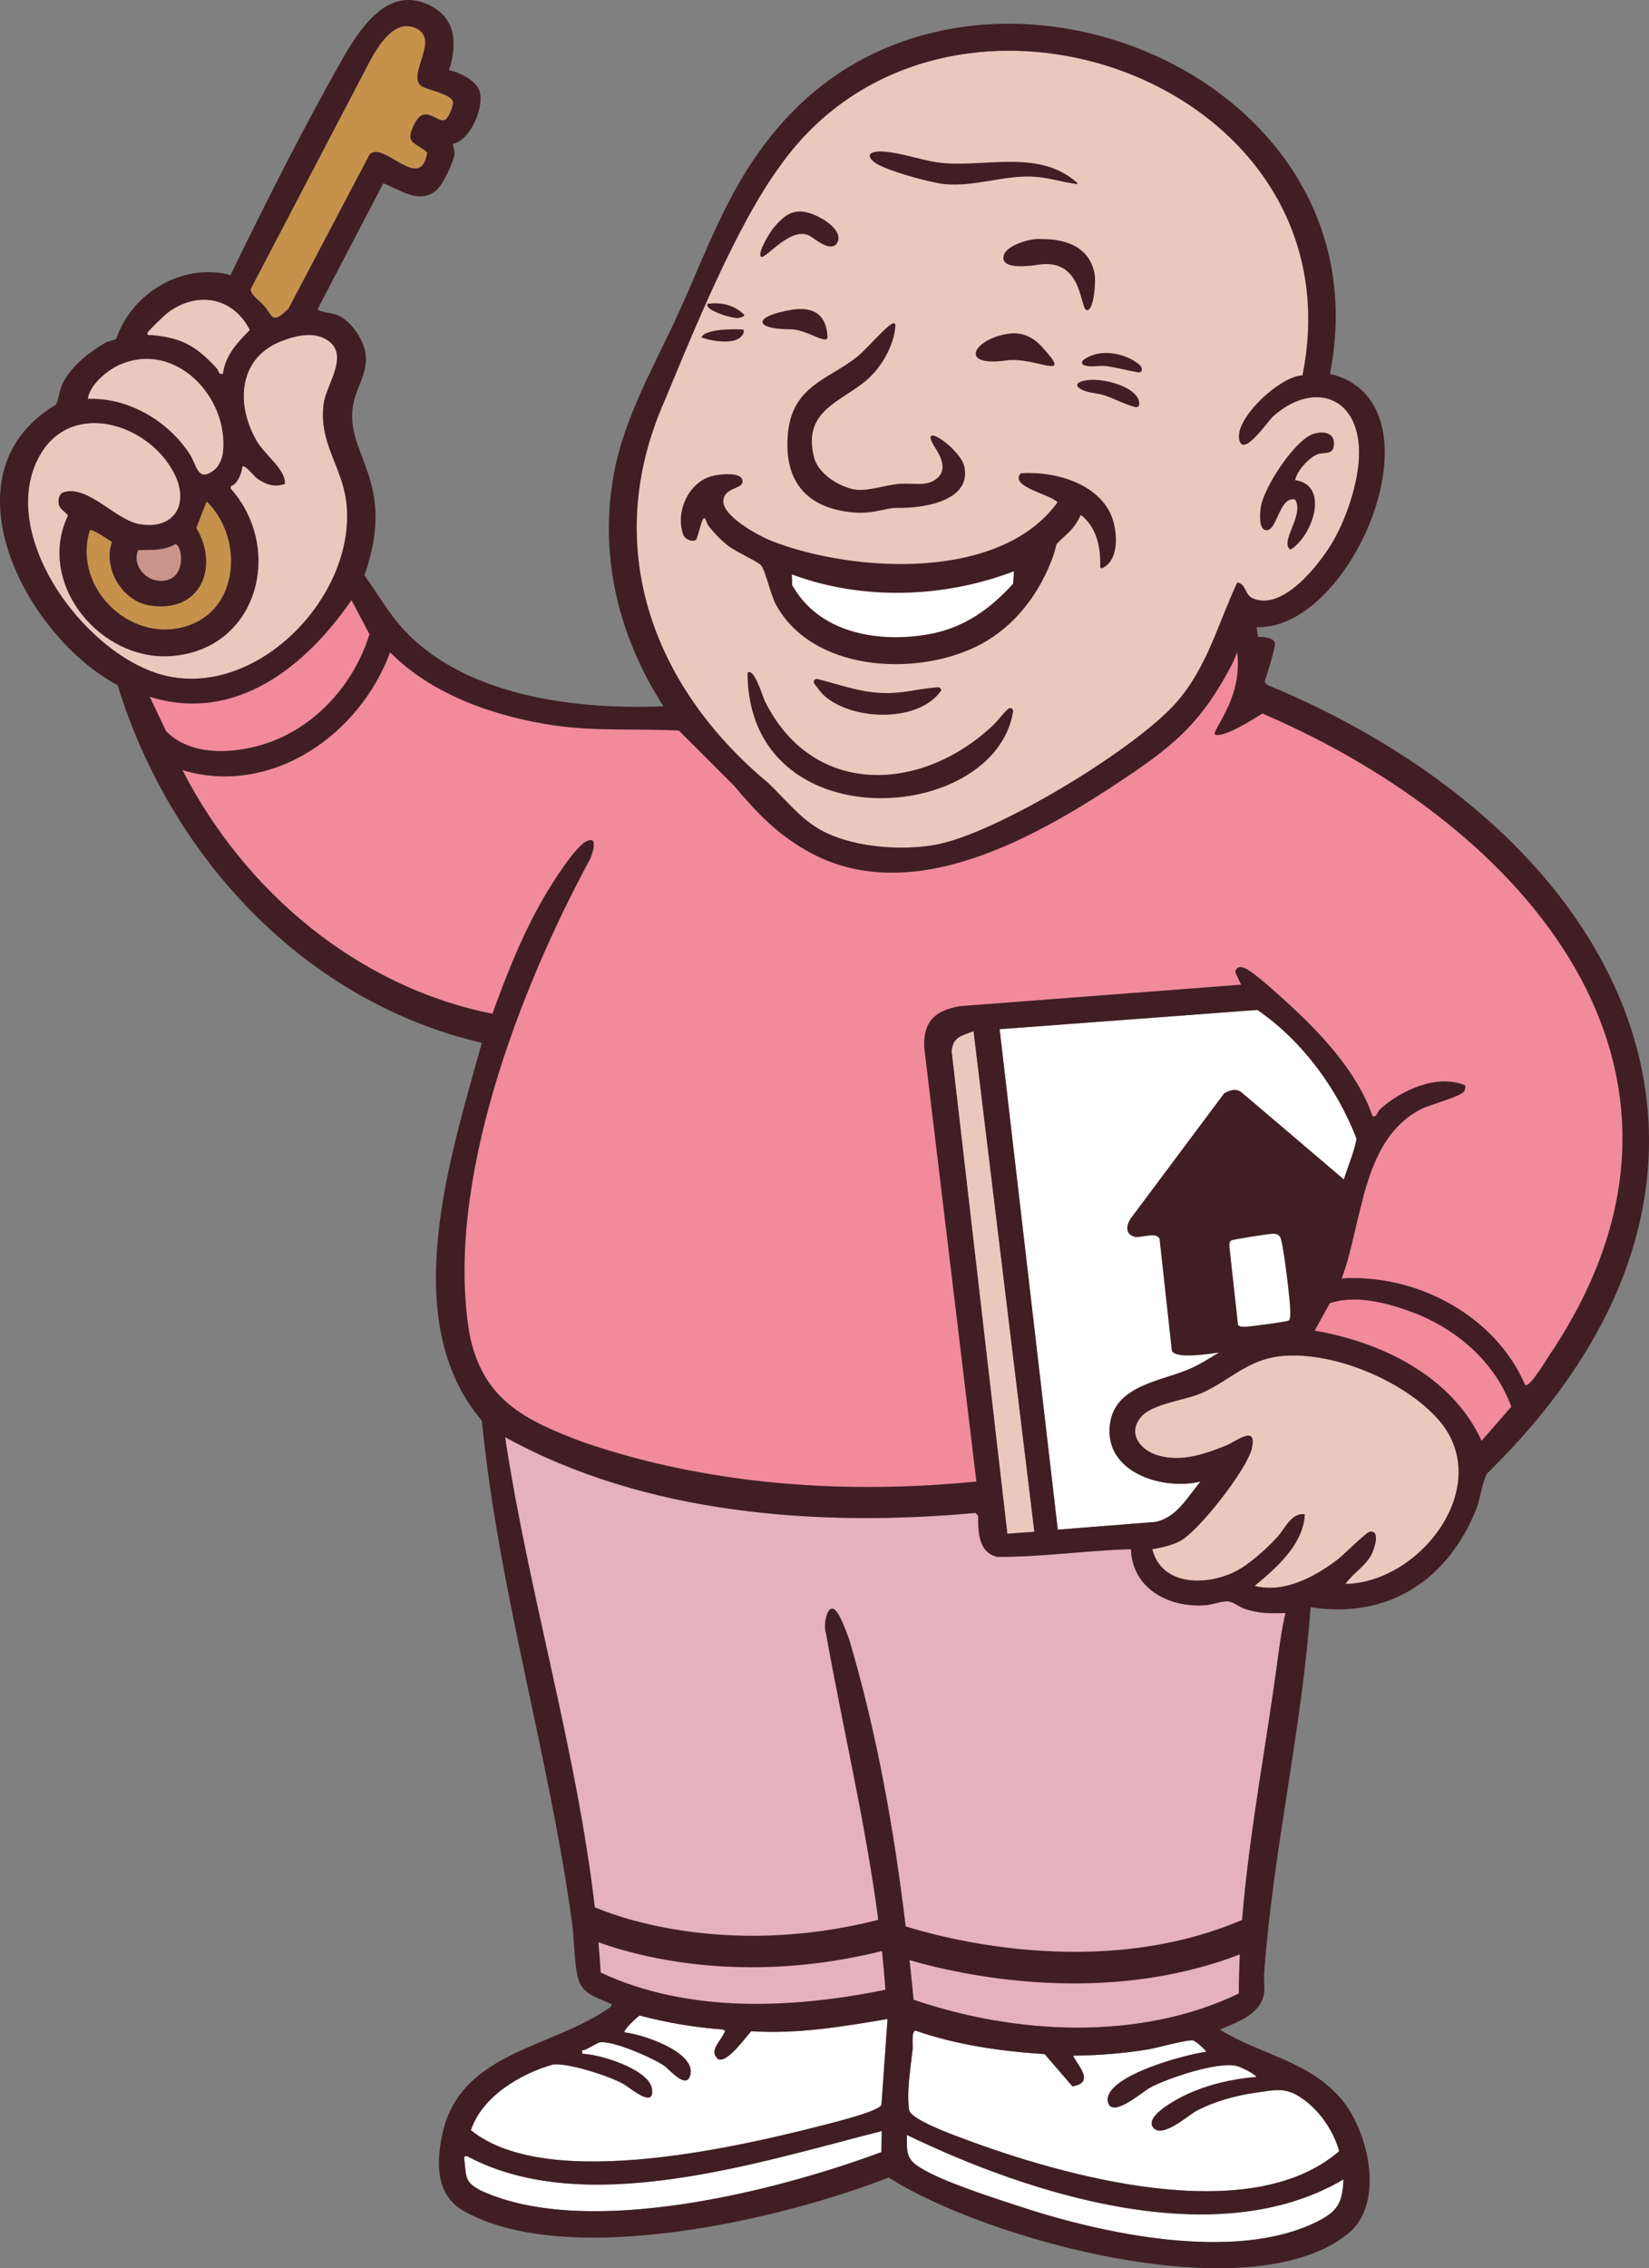 <?xml version="1.0" encoding="UTF-8"?> <svg xmlns="http://www.w3.org/2000/svg" id="Calque_2" data-name="Calque 2" width="216.885" height="298.117" viewBox="0 0 216.885 298.117"><rect x="0" y="0" width="216.885" height="298.117" fill="#808080" stroke="none"/><defs><style> .cls-1 { fill: #ecc7be; } .cls-2 { fill: #c9958b; } .cls-3 { fill: #fff; } .cls-4 { fill: #e5b1bb; } .cls-5 { fill: #c6924b; } .cls-6 { fill: #411e24; } .cls-7 { fill: #f18a9a; } </style></defs><g id="Calque_1-2" data-name="Calque 1"><g><path class="cls-1" d="M171.313,49.339c7.827-38.857-47.016-58.242-68.758-27.472-5.697,7.753-11.367,21.695-15.156,30.831-8.377,18.912-1.759,37.381,13.59,50.169,2.578,2.426,4.502,5.133,7.817,6.665,4.014,1.855,9.77,2.267,14.089,1.529,7.975-1.362,26.641-12.689,31.949-18.867,3.987-4.641,5.351-10.204,7.886-15.62,1.185.124.912,1.597,2.096,2.093,3.982,1.669,8.855-4.633,10.556-7.605,1.91-3.338,3.612-8.547,3.35-12.399-.477-7.008-6.437-8.302-11.297-3.933-.701.63-4.076,5.651-4.46,2.901-.392-2.81,5.428-8.203,8.34-8.293Z"></path><path class="cls-4" d="M148.749,203.615c-5.893.15-11.75,1.061-17.643,1.001-2.457-.667-2.437-3.29-2.462-5.415l-.336-.353c-20.661,1.877-43.444.216-61.878-9.969,3.575,23.562,11.127,46.507,12.572,70.382,11.518,5.392,25.248,4.744,37.456,2.259-1.108-15.845-5.043-31.296-7.821-46.884-.403-.989.194-4.439,1.463-2.732.561.755,1.292,2.748,1.629,3.706,4.524,15.286,6.914,31.355,8.427,47.216,13.442,4.603,29.749,5.459,42.785-.812.03-14.818,3.228-29.578,5.154-44.265.266-1.917.532-3.867.983-5.748-1.946.07-3.553.073-5.405-.568-.665-.23-1.494-.9-2.113-.958-.814-.076-2.13.44-3.028.504-4.797.343-9.598-2.161-9.782-7.364Z"></path><path class="cls-3" d="M135.285,74.289c-9.791,4.324-21.62,4.93-31.634,1.016-.191.554.528,1.595.884,2.165,3.66,5.85,11.23,7.027,17.598,5.897,5.785-1.026,9.671-4.623,13.152-9.077Z"></path><path class="cls-1" d="M29.331,49.134c.279-2.379,1.912-4.142,3.535-5.753-2.211-4.388-7.01-5.188-10.879-2.23-.353.27-2.47,2.306-2.56,2.522-.223.533.372.344.636.371,3.958.409,5.728,1.463,8.397,4.32.366.392.223.937.872.768Z"></path><path class="cls-1" d="M30.363,63.883l-.009.361c6.936,7.771,3.678,20.889-7.529,21.955-9.513.917-18.118-9.452-13.901-18.397-.041-.391-1.063-.788-1.19-1.528-.102-.594.012-1.391.687-1.59,3.144-.93,6.806,3.674,9.92,4.208,4.607.791,6.605-2.637,4.597-6.629-3.372-6.704-13.86-9.93-17.925-2.005-5.413,10.551,6.813,26.709,17.407,28.694,12.172,2.281,24.642-11.194,23.111-23.111-.591-4.596-3.733-7.854-2.925-12.963.392-2.479,3.612-6.543.118-8.369-1.746-.912-3.898-.366-5.646.3-5.611,2.137-6.136,8.054-3.467,12.879.95,1.931,4.036,3.994,3.844,5.917-1.348.474-2.549.069-3.673-.752-.346-.252-1.562-1.834-1.904-1.524-.088.872-.652,2.324-1.513,2.554Z"></path><path class="cls-1" d="M11.549,52.435c5.31-.215,10.578,2.901,13.421,7.286.891,1.375.986,3.747,3.183,2.079.682-.518,1.091-1.544,1.181-2.376.792-7.243-6.337-14.812-13.721-11.434-1.586.725-3.863,2.65-4.065,4.445Z"></path><path class="cls-2" d="M18.19,72.289c-.841,1.802.738,3.869,2.629,4.041,3.811.348,3.259-4.604,2.263-4.819-1.601.883-3.126.756-4.892.778Z"></path><path class="cls-7" d="M19.681,91.565l2.171,4.56c3.146,3.107,8.06,2.976,12.054,1.918,7.099-1.882,12.536-7.775,14.698-14.674l-2.372-4.507c-5.987,8.712-15.287,16.255-26.55,12.703Z"></path><path class="cls-3" d="M173.015,168.55c1.722-3.795,2.374-8.701,3.502-12.759.571-2.051,1.496-4.012,1.911-6.109-2.546-6.64-7.187-12.921-13.046-16.947l-33.907,2.533,7.649,65.776,12.782-1.008c2.853-.526,4.283-3.291,5.991-5.313-4.979,1.197-12.684-1.189-11.921-7.478.646-5.324,7.078-5.718,10.822-7.471,2.481-1.162,4.427-2.833,7.134-3.792,1.518-.538,4.107-.748,5.139-1.213l3.944-6.22Z"></path><path class="cls-1" d="M136.046,201.326l-7.999-65.795c-1.524.6-2.719.697-2.885,2.65l7.33,63.399,3.555-.255Z"></path><path class="cls-1" d="M188.809,186.169c-4.563-4.865-13.666-8.622-20.337-7.934-4.406.455-6.767,3.233-10.401,4.843-2.223.985-6.522,1.382-8.012,3.167-1.83,2.191-.064,4.359,2.249,5.045,3.021.896,6.083-.148,8.89-1.274,1.446-.58,4.21-2.884,3.436.389-.646,2.734-6.976,10.853-9.448,12.147-1.071.56-2.451.859-3.64,1.063,1.252,4.822,6.988,4.824,10.767,3.015,1.9-.909,4.18-2.986,5.625-4.538,1.052-1.129,1.934-3.355,3.68-3.054-.231,3.994-3.716,7.003-6.605,9.399,3.828,1.003,7.922-1.175,10.9-3.452.838-.641,3.746-3.567,4.231-3.661,1.401-.271.686,2.046.301,2.856-.765,1.612-2.491,2.559-3.49,4.004,10.148-.184,20.05-13.494,11.855-22.016Z"></path><path class="cls-6" d="M178.734,156.697l-15.376-13.081c-.758-.62-1.568-.37-2.344.076l-12.117,16.209c-.746.907-1.056,2.3.35,2.665.719.187,2.895-.724,3.265.282l1.611,14.65c.71,2.093,14.263-1.484,16.891-1.579,1.324-.179,4.175-.69,6.248-.965.666-.088,1.126-.709,1.022-1.373l-.314-2.015-1.272-11.686c2.875.215,4.42-.781,2.037-3.183ZM169.52,173.54c-.221.182-4.996.801-5.665.831-.332.015-.822.052-1.022-.249l-1.14-10.316c-.018-.274.006-.614.254-.767.236-.147,5.007-.886,5.488-.887.356-.001.675.076.901.372.414.544,1.149,6.977,1.247,8.153.048.573.274,2.588-.061,2.862Z"></path><path class="cls-7" d="M165.645,93.605c.201-1.788-2.92-7.884-2.92-7.884,0,0-.517,1.273-.676,1.573-3.855,7.317-7.128,10.297-13.828,14.794-11.609,7.792-28.523,17.676-42.328,9.593-3.646-2.134-6.042-4.508-9.358-8.428l-7.244-7.238c-5.477-.287-10.915.124-16.352-.672-7.711-1.129-16.091-3.979-21.63-9.622-3.999,10.841-15.581,18.986-27.312,15.5,8.162,15.91,22.995,28.481,40.77,32.018,1.892-5.237,3.983-10.505,6.792-15.329.984-1.689,4.012-6.586,5.61-7.35,1.552-.742.762,1.538.484,2.264-9.305,17.159-19.156,42.6-15.934,62.342,1.687,8.815,7.299,11.515,15.064,14.409,16.445,5.635,34.418,6.865,51.643,5.144l-6.86-57.041c-.163-3.435,1.461-4.889,4.724-5.437l36.942-2.821-.765-1.661c.22-1.015,1.139-.632,1.77-.23,1.318.839,3.611,2.928,4.844,4.048,4.549,4.136,9.422,9.247,11.432,15.122.658.158.54-.482.998-.901,2.754-2.516,7.541-4.686,11.181-3.15.065.266.029.514-.107.754-.401.711-4.451,1.756-5.565,2.312-7.981,3.981-7.766,14.948-10.575,22.326,9.77-.66,20.189,4.818,24.14,13.975.639.472,3.107-3.846,3.56-4.44,24.561-37.096-3.741-69.247-38.501-83.972"></path><path class="cls-7" d="M172.889,174.9c8.815,1.466,18.124,6.015,21.977,14.481l3.914-4.491c-2.167-5.923-7.237-10.285-13.124-12.464-3.275-1.213-7.368-2.277-10.753-1.163l-2.014,3.638Z"></path><path class="cls-3" d="M115.936,276.624c-.239.749-4.563,1.86-5.496,2.127-12.091,3.187-38.241,9.549-48.507,1.222,1.483-4.456,6.549-7.429,10.812-8.635,2.035-.216,7.307,1.488,9.187,2.525.978.539,4.302,3.492,3.791.533-.596-2.481-6.78-4.387-9.132-4.467-.098-.654.05-.396.362-.529.513-.219,1.628-.892,1.862-.95,1.571-.385,7.069,2.034,8.531,3.048.752.521,2.871,3.128,3.425,1.302.924-3.088-6.37-5.463-8.589-5.666-.314-.289,1.603-2.005,1.935-2.231,3.613.943,7.297,1.579,11.029,1.845.387.303.155.277.037.554-.36.848-1.699,2.054-1.039,2.979.176.247.256.406.603.415,1.185.03,3.289-2.872,4.058-3.733,5.994.405,12.02-.598,17.928-1.604l-.799,11.267Z"></path><path class="cls-3" d="M162.544,271.509c.617.133,2.32.948,2.722,1.466-3.211.257-6.311.979-9.238,2.325-1.001.461-5.517,2.787-4.376,4.3,1.176,1.559,4.59-1.57,5.733-2.181,2.272-1.214,5.238-2.025,7.787-2.376,2.401-.331,3.816-.77,5.91.629,2.407,1.609,4.263,4.272,5.06,7.053-11.758,10.206-36.227,3.297-49.374-1.613-1.388-.518-6.814-2.472-7.186-3.74-.366-2.499.186-5.534.457-8.08.047-.499-.202-2.356.378-2.403,5.428,1.894,11.243,2.718,16.98,3.085l3.655,4.24c2.917-.501.876-2.507.076-4.03,3.331-.045,6.677-.289,9.958-.843,1.138-.192,5.198-1.342,5.866-1.15.338.097,1.468,1.092,1.708,1.48-2.82.375-12.763,3.023-12.983,6.226.153,2.954,4.501-.934,5.61-1.528,2.319-1.244,8.768-3.396,11.257-2.861Z"></path><path class="cls-3" d="M115.935,282.848c-13.913,5.19-38.758,11.451-52.646,5.084-2.083-1.111-1.957-1.578-2.196-3.905-.028-.273-.169-.779.373-.626,15.492,8.29,38.478.74,54.506-3.31l-.039,2.757Z"></path><path class="cls-3" d="M176.697,286.444c-.103,3.183-.862,4.286-3.636,5.636-10.758,5.237-27.998,1.53-38.925-2.073-3.522-1.161-10.206-3.266-13.157-5.137-1.884-1.194-1.681-2.091-1.699-4.27,16.205,7.83,40.741,15.688,57.417,5.844Z"></path><path class="cls-5" d="M32.991,37.953l15.546-29.706c1.204-2.26,3.391-5.92,6.27-4.488,2.974,1.479-1.134,5.845.501,7.459.585.577,4.174,1.094,4.272,2.218.045.519-.56,2.054-1.029,2.299-1.044.545-2.65-2.185-4.03.528-1.351,2.657-.006,2.324,1.667,3.772-.823,5.426-5.681-1.534-7.561.243l-10.693,20.307c-2.203,2.136-1.986,1.004-3.27-.465-.507-.58-1.841-1.482-1.673-2.166Z"></path><path class="cls-5" d="M19.611,79.563c6.684,1.13,9.313-4.925,6.208-10.187l1.352-3.472c4.666,4.434,4.503,13.678-2.087,16.202-7.546,2.89-15.62-4.646-13.28-12.394.229-.331,2.533,1.269,2.924,1.514-1.211,3.42,1.295,7.73,4.884,8.336Z"></path><g><path class="cls-6" d="M166.69,90.013l-.37-.392s1.191-3.545,1.362-4.916c.101-.808-1.165-.993-2.223-1.01l-.184-1.268c12.804.443,25.093-29.585,9.645-33.295,7.814-39.475-46.207-61.388-71.656-33.417-7.026,7.699-9.754,15.982-13.922,25.206-3.159,6.992-7.197,13.715-8.605,21.376-1.988,10.812.644,21.42,6.527,30.536-11.692.467-26.58-1.309-34.686-10.665-1.74-2.009-3.063-4.416-4.652-6.542,4.52-12.731-2.984-16.041-1.388-22.88.496-1.971,1.765-3.84,1.577-5.994-.175-2.009-1.9-4.587-3.793-5.366-.622-.256-2.467-.392-2.541-.769l8.634-16.528c2.224.827,4.689,2.84,6.997.911.856-.716,2.236-3.688,2.367-4.772.057-.465-.259-1.256-.21-1.32,2.368-.456,4.407-5.259,3.351-7.302-.616-1.141-2.587-2.173-3.86-2.366.993-3.08,1.082-6.64-2.323-8.431-5.411-2.846-9.049,2.422-11.442,6.484-5.221,9.173-10.332,19.291-14.975,28.855-6.339-1.661-12.979,2.36-15.019,8.356-.224.224-.999.297-1.389.518-2.167,1.224-4.622,3.17-5.716,5.463-.357.748-.552,2.254-.849,2.708-15.141,8.989-4.101,30.363,8.122,36.863,6.953,22.565,24.526,41.558,47.9,47.004-4.102,14.919-11.24,36.46.006,49.662,2.213,22.399,8.886,44.059,11.912,66.344.266,1.958.22,6.35,1.087,7.806.839,1.408,2.413,1.748,3.707,2.398.243.122.408-.068.32.432-7.72,5.626-20.053,5.808-22.29,17.094-.716,3.612-.745,7.538,2.65,9.665,13.597,7.906,42.068,1.256,56.109-4.267,12.761,8.142,47.592,17.812,60.458,7.36,4.852-3.931,2.697-13.394-.89-17.647-4.261-5.052-10.67-5.85-15.999-9.154,1.79-.756,4.044-1.531,5.191-3.191,1.054-1.525.508-2.755.653-4.429,1.196-16.093,4.944-31.839,6.096-47.896,10.237,1.607,18.139-3.605,21.858-13.077.468-1.295.753-3.52,1.348-4.495,40.803-39.899,18.471-84.012-28.895-103.65ZM87.398,52.698c3.79-9.136,9.459-23.078,15.156-30.831,21.742-30.77,76.585-11.385,68.758,27.472-2.911.09-8.732,5.483-8.34,8.293.384,2.75,3.759-2.271,4.46-2.901,4.86-4.37,10.82-3.075,11.297,3.933.262,3.852-1.439,9.061-3.349,12.399-1.701,2.973-6.574,9.274-10.556,7.605-1.184-.496-.911-1.969-2.096-2.093-2.534,5.415-3.898,10.978-7.885,15.62-5.308,6.179-23.974,17.506-31.949,18.867-4.319.737-10.076.326-14.089-1.529-3.315-1.532-5.239-4.239-7.817-6.665-15.349-12.789-21.967-31.258-13.59-50.169ZM32.991,37.953l15.546-29.706c1.204-2.26,3.391-5.92,6.27-4.488,2.974,1.479-1.134,5.845.501,7.459.585.577,4.174,1.094,4.272,2.218.045.519-.56,2.054-1.029,2.299-1.044.545-2.65-2.185-4.03.528-1.351,2.657-.006,2.324,1.667,3.772-.823,5.426-5.681-1.534-7.561.243l-10.693,20.307c-2.203,2.136-1.986,1.004-3.27-.465-.507-.58-1.841-1.482-1.673-2.166ZM19.426,43.674c.091-.217,2.207-2.252,2.56-2.522,3.87-2.958,8.669-2.158,10.879,2.23-1.623,1.611-3.256,3.374-3.535,5.753-.648.169-.505-.376-.872-.768-2.669-2.858-4.439-3.912-8.397-4.32-.264-.027-.86.162-.636-.371ZM15.613,47.99c7.385-3.377,14.513,4.192,13.721,11.434-.091.832-.499,1.858-1.181,2.376-2.197,1.669-2.292-.704-3.183-2.079-2.843-4.385-8.112-7.502-13.421-7.286.201-1.795,2.479-3.72,4.065-4.445ZM19.611,79.563c6.684,1.13,9.313-4.925,6.208-10.187l1.352-3.472c4.666,4.434,4.503,13.678-2.087,16.202-7.546,2.89-15.62-4.646-13.281-12.394.23-.331,2.533,1.269,2.925,1.514-1.211,3.42,1.295,7.73,4.884,8.336ZM18.19,72.289c1.766-.022,3.291.105,4.892-.778.997.215,1.548,5.167-2.263,4.819-1.891-.173-3.47-2.239-2.629-4.041ZM5.013,60.257c4.066-7.924,14.553-4.699,17.925,2.005,2.008,3.992.01,7.421-4.597,6.629-3.114-.535-6.775-5.138-9.92-4.208-.674.199-.788.997-.686,1.59.127.74,1.149,1.137,1.19,1.528-4.216,8.945,4.389,19.315,13.901,18.397,11.207-1.066,14.465-14.184,7.529-21.955l.009-.361c.86-.23,1.425-1.682,1.513-2.554.342-.31,1.559,1.272,1.905,1.524,1.124.821,2.325,1.226,3.673.752.192-1.923-2.894-3.986-3.844-5.917-2.669-4.825-2.143-10.742,3.467-12.879,1.749-.666,3.901-1.212,5.646-.3,3.494,1.825.274,5.89-.118,8.369-.808,5.108,2.334,8.367,2.925,12.963,1.532,11.917-10.939,25.391-23.111,23.111-10.594-1.985-22.82-18.144-17.407-28.694ZM19.681,91.565c11.264,3.552,20.564-3.991,26.55-12.703l2.372,4.507c-2.162,6.899-7.598,12.792-14.697,14.674-3.993,1.058-8.907,1.19-12.054-1.918l-2.171-4.56ZM79.002,259.261c-.081-1.334-.183-2.665-.3-3.993,3.502,1.267,10.596,3.294,20.162,3.294,5.074,0,10.845-.574,17.139-2.131.179,1.693.337,3.388.455,5.089-12.208,2.485-25.938,3.133-37.456-2.259ZM115.935,282.848c-13.913,5.19-38.758,11.451-52.646,5.084-2.083-1.111-1.957-1.578-2.195-3.905-.028-.273-.17-.779.373-.626,15.492,8.29,38.478.74,54.506-3.31l-.039,2.757ZM115.936,276.624c-.239.749-4.563,1.86-5.496,2.127-12.091,3.187-38.241,9.549-48.507,1.222,1.483-4.456,6.549-7.429,10.812-8.635,2.035-.216,7.307,1.488,9.187,2.525.978.539,4.302,3.492,3.791.533-.596-2.481-6.78-4.387-9.132-4.467-.098-.654.05-.396.362-.529.512-.219,1.627-.892,1.862-.95,1.571-.385,7.069,2.034,8.531,3.048.752.521,2.871,3.128,3.425,1.302.924-3.088-6.37-5.463-8.589-5.666-.314-.289,1.603-2.005,1.935-2.231,3.613.943,7.297,1.579,11.029,1.845.386.303.155.277.037.554-.36.848-1.699,2.054-1.039,2.979.176.247.256.406.604.415,1.185.03,3.289-2.872,4.058-3.733,5.994.405,12.02-.598,17.928-1.604l-.799,11.267ZM176.697,286.444c-.103,3.183-.862,4.286-3.636,5.636-10.758,5.237-27.998,1.53-38.926-2.073-3.522-1.161-10.206-3.266-13.157-5.137-1.884-1.194-1.681-2.091-1.699-4.27,16.204,7.83,40.741,15.688,57.417,5.844ZM162.544,271.509c.617.133,2.32.948,2.723,1.466-3.211.257-6.311.979-9.238,2.325-1.001.461-5.518,2.787-4.376,4.3,1.176,1.559,4.59-1.57,5.733-2.181,2.271-1.214,5.238-2.025,7.787-2.376,2.401-.331,3.816-.77,5.91.629,2.407,1.609,4.263,4.272,5.06,7.053-11.758,10.206-36.227,3.297-49.374-1.613-1.388-.518-6.815-2.472-7.186-3.74-.366-2.499.186-5.534.457-8.08.047-.499-.202-2.356.378-2.403,5.428,1.894,11.243,2.718,16.98,3.085l3.655,4.24c2.917-.501.876-2.507.076-4.03,3.331-.045,6.677-.289,9.958-.843,1.138-.192,5.198-1.342,5.866-1.15.338.097,1.469,1.092,1.708,1.48-2.82.375-12.763,3.023-12.983,6.226.153,2.954,4.501-.934,5.61-1.528,2.319-1.244,8.768-3.396,11.257-2.861ZM120.155,262.826c-.165-1.733-.343-3.468-.531-5.204,3.943,1.142,12.002,3.063,21.636,3.063,6.79,0,14.36-.958,21.815-3.812-.081,1.713-.131,3.427-.135,5.141-13.036,6.271-29.342,5.416-42.784.812ZM168.094,217.749c-1.507,11.486-3.784,23.018-4.723,34.586-19.088,8.176-40.266,2.116-44.256.841-1.531-12.685-3.779-25.375-7.388-37.566-.336-.958-1.068-2.951-1.629-3.706-1.269-1.707-1.866,1.743-1.463,2.732,2.239,12.559,5.225,25.03,6.882,37.689-20.617,5.245-35.576-.9-37.289-1.655-2.437-20.822-8.656-41.068-11.8-61.792,18.435,10.185,41.217,11.846,61.879,9.969l.336.353c.025,2.125.005,4.748,2.462,5.415,5.894.059,11.751-.852,17.643-1.001.184,5.203,4.985,7.708,9.782,7.364.898-.064,2.214-.58,3.028-.504.619.058,1.447.728,2.113.958,1.852.64,3.46.638,5.405.568-.451,1.881-.717,3.831-.983,5.748ZM157.898,194.723c-1.709,2.022-3.138,4.787-5.991,5.313l-12.782,1.008-7.649-65.775,33.907-2.533c5.858,4.026,10.5,10.307,13.045,16.947-.415,2.097-1.34,4.057-1.911,6.109-1.129,4.057-1.78,8.964-3.502,12.759l-3.944,6.22c-1.031.466-3.621.675-5.139,1.213-2.707.959-4.653,2.63-7.134,3.792-3.743,1.753-10.176,2.148-10.822,7.471-.763,6.288,6.941,8.675,11.921,7.478ZM136.046,201.326l-3.555.255-7.33-63.399c.166-1.953,1.361-2.05,2.885-2.65l7.999,65.795ZM176.954,208.185c.999-1.445,2.724-2.392,3.49-4.004.385-.811,1.1-3.127-.301-2.856-.485.094-3.393,3.02-4.231,3.661-2.977,2.278-7.071,4.456-10.9,3.452,2.889-2.396,6.374-5.405,6.605-9.399-1.746-.301-2.628,1.925-3.68,3.054-1.445,1.552-3.725,3.628-5.625,4.538-3.779,1.809-9.515,1.807-10.767-3.015,1.189-.204,2.569-.503,3.639-1.063,2.473-1.294,8.802-9.413,9.448-12.147.774-3.273-1.991-.969-3.436-.389-2.807,1.126-5.868,2.17-8.89,1.274-2.313-.686-4.079-2.853-2.249-5.045,1.491-1.785,5.79-2.183,8.012-3.167,3.635-1.61,5.995-4.388,10.401-4.843,6.671-.689,15.774,3.069,20.337,7.934,8.195,8.521-1.707,21.832-11.855,22.016ZM194.866,189.381c-3.853-8.465-13.162-13.015-21.977-14.481l2.014-3.638c3.385-1.114,7.478-.05,10.753,1.163,5.886,2.179,10.956,6.542,13.124,12.464l-3.913,4.491ZM200.586,182.017c-3.951-9.157-14.37-14.636-24.14-13.975,2.809-7.378,2.594-18.345,10.575-22.326,1.114-.556,5.164-1.601,5.565-2.312.135-.24.172-.488.106-.754-3.64-1.536-8.428.634-11.182,3.15-.458.419-.34,1.06-.998.901-2.01-5.876-6.883-10.987-11.432-15.122-1.232-1.12-3.526-3.209-4.844-4.048-.631-.402-1.551-.785-1.77.23l.765,1.661-36.942,2.821c-3.263.548-4.887,2.001-4.724,5.437l6.86,57.041c-17.224,1.721-35.198.491-51.643-5.144-7.765-2.894-13.377-5.594-15.064-14.409-3.222-19.742,6.63-45.182,15.934-62.342.278-.725,1.068-3.005-.484-2.264-1.598.764-4.626,5.66-5.61,7.35-2.809,4.824-4.9,10.092-6.792,15.329-17.775-3.537-32.608-16.107-40.77-32.018,11.731,3.486,23.313-4.659,27.312-15.5,5.539,5.643,13.919,8.493,21.63,9.622,5.437.796,10.875.385,16.352.672l7.245,7.238c3.316,3.919,5.712,6.293,9.358,8.428,13.805,8.083,30.719-1.801,42.328-9.593,6.7-4.497,9.973-7.477,13.828-14.794.158-.3.676-1.573.676-1.573.79,6.311-3.708,10.604-2.86,10.85,1.134.329,4.608-1.792,6.167-2.799,34.581,14.799,62.584,46.846,38.114,83.804-.453.594-2.92,4.912-3.559,4.44Z"></path><path class="cls-6" d="M102.048,79.448c4.768,8.759,18.138,9.51,26.297,5.559,4.999-2.421,8.429-6.949,10.245-12.114l.371-1.363c1.006-1.164,2.191-1.675,3.186-3.849,2.097,1.57,2.637,4.304,2.552,6.802-.005.153.153.254.291.189,2.08-.978,1.992-4.147,1.457-6.087-1.365-4.948-7.644-6.711-12.193-6.38-1.544,1.794,3.967,2.749,4.831,3.821-7.545,10.405-26.827,9.255-37.592,5.08-1.702-.685-6.486-3.246-6.355-5.314.105-1.653,2.337-1.547,2.498-2.341.321-1.584-3.192-1.126-4.137-.84-3.041.921-4.684,4.759-3.634,7.673.224.62,1.227.987,1.685.667.135-.095.613-2.006.769-2.406.424-1.085.569.158.816.494.706.962,1.703,1.966,2.642,2.702.992.778,3.867,2.043,4.308,2.552.6.692,1.252,3.852,1.961,5.153ZM133.357,75.082l-.111,1.641c-2.988,3.294-6.428,5.813-11.114,6.644-6.368,1.13-13.938-.047-17.598-5.897-.096-.153-.217-.341-.341-.544l-.042-1.433c9.254,3.458,19.984,3.115,29.205-.411Z"></path><path class="cls-6" d="M103.619,57.119c-.57,6.964,3.315,9.794,8.736,10.244,2.512.208,4.175-.631,5.553-.606,4.046.075,9.91-1.102,8.91-5.483-.493-2.161-5.432-5.663-4.241-3.17.491,1.028,2.407,3.204.698,4.734-1.459,1.307-3.367.467-5.667.834-2.016.322-4.046,1.035-5.697.557-2.674-.775-4.426-2.557-4.816-4.027-1.667-6.286,3.618-7.373,6.968-10.314,1.893-1.662,3.485-4.427,3.7-6.971.156-1.839-3.386,2.706-5.178,4.096-3.746,2.906-8.447,3.76-8.966,10.105Z"></path><path class="cls-6" d="M132.633,93.151c-.754.625-1.312,1.509-2.065,2.216-9.469,8.883-23.725,9.446-29.995-3.269-.195-.395-1.434-4.516-2.258-3.655.092,22.209,32.526,19.955,34.933,5.068.055-.343-.348-.581-.615-.36Z"></path><path class="cls-6" d="M132.001,34.116c.267,1.228,3.355.864,4.457.686,6.424-1.034,5.41,6.652,6.692,5.92.781-.446.973-3.84.83-4.649-.611-3.453-3.519-4.67-6.971-4.65-1.339-.186-5.394.91-5.007,2.692Z"></path><path class="cls-6" d="M132.675,43.857c-4.561.629-6.758,4.416-.342,3.517,3.876-.543,9.091,2.977,4.679-1.821-.803-.873-2.185-1.993-4.337-1.697Z"></path><path class="cls-6" d="M108.838,44.28c-.086-1.729-.767-4.201-4.7-3.563-5.06.821-5.156,2.559-.152,2.56,2.087 0,4.909,2.168,4.852,1.003Z"></path><path class="cls-6" d="M106.685,31.118c.8.543,2.633,2.004,3.396.848.788-1.195-.862-2.592-1.872-3.173-3.409-1.959-4.886-.745-6.531,1.237-.376.454-2.093,3.211-1.589,3.7.521.507,4.07-4.326,6.597-2.613Z"></path><path class="cls-6" d="M114.97,21.3c1.311,1.067,7.489,2.737,9.293,2.903,3.928.36,7.622-1.124,11.416-.996,1.99.067,3.968.719,5.93.989.085.012.136-.101.072-.159-4.843-4.356-11.678-2.15-17.458-2.588-2.587-.196-5.484-1.376-8.125-1.534-1.205-.072-2.486.279-1.127,1.385Z"></path><path class="cls-6" d="M166.444,69.677c1.578.291,1.727-4.486,3.893-4.022,1.276,2.038-2.085,5.506-.626,6.593,2.845-1.651,5.296-8.467.636-9.143.192-1.175,1.805-2.925,2.859-3.364.958-.399,2.163.17,2.247-1.334.092-1.653-1.629-1.812-2.869-1.319-2.417.961-6.34,6.967-6.749,9.51-.119.737-.321,2.908.61,3.08Z"></path><path class="cls-6" d="M123.738,90.829c.068-.094.059-.228-.017-.315-.201-.229-.324-.19-.689-.161-2.641.215-4.474.901-7.438.703-2.863-.191-5.379-1.14-8.062-1.807-.366-.091-.647.323-.422.625.432.579.981,1.256,1.075,1.35,3.487,3.458,12.47,3.915,15.553-.395Z"></path><path class="cls-6" d="M141.873,50.305c-.216.124-.256.426-.067.588.938.806,2.381.708,3.449,1.064,1.39.464,2.682,1.209,4.098,1.552.22.053.455-.098.479-.323.258-2.425-5.939-4.044-7.959-2.881Z"></path><path class="cls-6" d="M142.543,47.981c.931.366,1.941.011,2.937.139,1.423.182,2.829.585,4.245.824.235.04.468-.139.463-.376-.011-.491-.479-.777-.92-1.066-1.887-1.237-4.969-1.648-6.828-.137-.213.174-.153.517.103.617Z"></path><path class="cls-6" d="M97.445,44.268c.26-.275.495-.554.315-.964,0,0-4.73-.286-5.496.983-.103.17,3.953,1.276,5.181-.02Z"></path><path class="cls-6" d="M97.094,41.804c.447-.054.975-.283.728-.507-1.421-1.293-2.967-1.568-4.748-1.373-.523.853,3.297,1.967,4.019,1.88Z"></path></g></g></g></svg> 